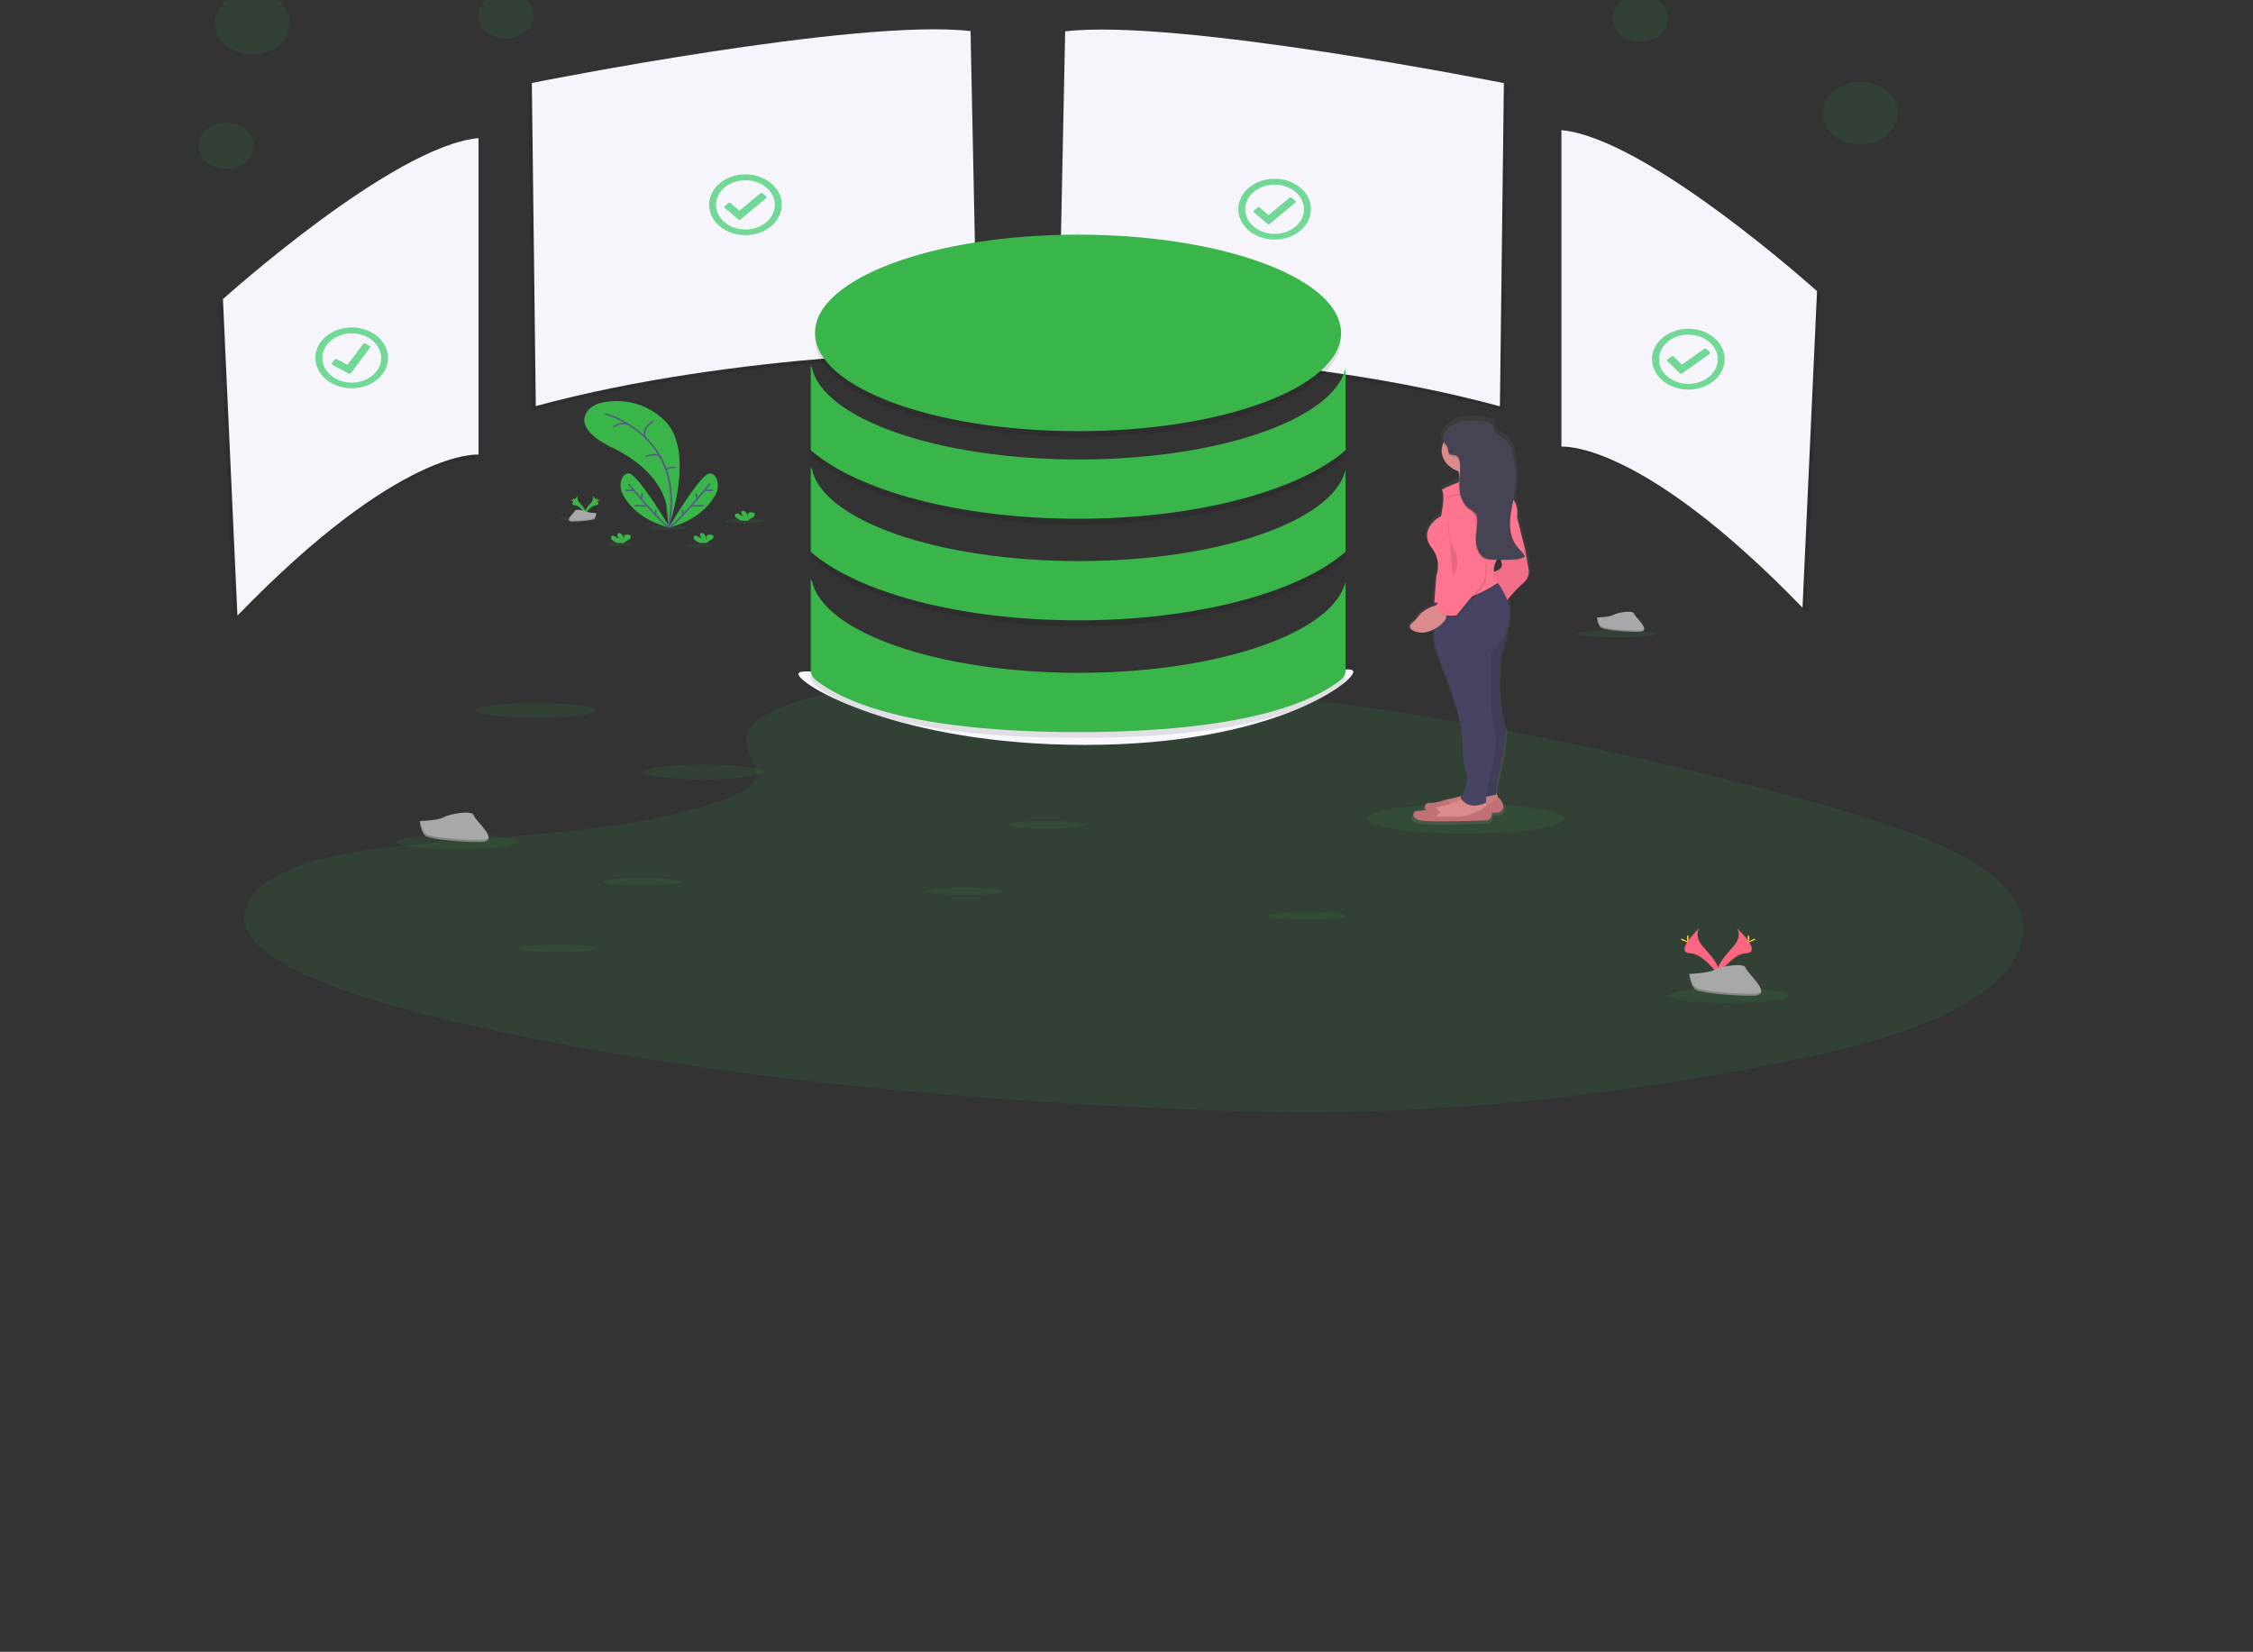 <?xml version="1.0" encoding="UTF-8" standalone="no"?>
<svg
   xmlns:dc="http://purl.org/dc/elements/1.1/"
   xmlns:cc="http://creativecommons.org/ns#"
   xmlns:rdf="http://www.w3.org/1999/02/22-rdf-syntax-ns#"
   xmlns:svg="http://www.w3.org/2000/svg"
   xmlns="http://www.w3.org/2000/svg"
   xmlns:sodipodi="http://sodipodi.sourceforge.net/DTD/sodipodi-0.dtd"
   xmlns:inkscape="http://www.inkscape.org/namespaces/inkscape"
   id="0b9b7173-8d17-4004-875f-329f7c0a9383"
   data-name="Layer 1"
   width="1055.52"
   height="773.82"
   viewBox="0 0 1055.52 773.82"
   version="1.1"
   sodipodi:docname="undraw_server_status_5pbv.svg"
   inkscape:version="0.92.4 (5da689c313, 2019-01-14)">
  <rect x="0" y="0" width="1055.52" height="773.82" fill="#333333" stroke="none"/>
  <sodipodi:namedview
     pagecolor="#ffffff"
     bordercolor="#666666"
     borderopacity="1"
     objecttolerance="10"
     gridtolerance="10"
     guidetolerance="10"
     inkscape:pageopacity="0"
     inkscape:pageshadow="2"
     inkscape:window-width="1600"
     inkscape:window-height="837"
     id="namedview20093"
     showgrid="false"
     showborder="false"
     inkscape:zoom="0.26906169"
     inkscape:cx="527.76001"
     inkscape:cy="386.91"
     inkscape:window-x="-8"
     inkscape:window-y="-8"
     inkscape:window-maximized="1"
     inkscape:current-layer="g20754" />
  <defs
     id="defs19860">
    <linearGradient
       id="214c5cce-d3ab-4a80-8eba-ba3719b3e789"
       x1="1958.6"
       y1="638.33"
       x2="1958.6"
       y2="355.69"
       gradientTransform="matrix(-1,0,0,1,2766,0)"
       gradientUnits="userSpaceOnUse">
      <stop
         offset="0"
         stop-color="gray"
         stop-opacity="0.25"
         id="stop19853" />
      <stop
         offset="0.54"
         stop-color="gray"
         stop-opacity="0.12"
         id="stop19855" />
      <stop
         offset="1"
         stop-color="gray"
         stop-opacity="0.1"
         id="stop19857" />
    </linearGradient>
  </defs>
  <title
     id="title19862">server status</title>
  <g
     id="g20754">
    <g
       id="g20870"
       transform="matrix(0.81,0,0,0.678,92.915,-3.717)">
      <path
         d="m 416.53,554.07 c 34.91,-13.73 89.71,-16.53 139.59,-15.43 156.68,3.43 298.11,36.8 420.44,74.55 44.29,13.67 87.89,28.4 116.64,47.22 58.52,38.31 41.16,91.38 -40.21,122.94 -27.69,10.74 -61.25,19 -95.71,26.26 C 896,822.59 829.92,833 760.38,836 710.8,838.11 660.6,836.39 611.31,833.44 473.58,825.17 338.4,807 225.09,775.77 c -49.7,-13.67 -96.54,-30.67 -117,-52.8 -20.46,-22.13 -7.38,-50.15 43.37,-63.25 21,-5.41 46.08,-7.86 70.65,-10.15 36.16,-3.38 72.9,-6.72 105.53,-13.59 33.71,-7.1 73.62,-20.83 66.95,-36.54 -7.19,-16.86 -12.93,-31.66 21.94,-45.37 z"
         transform="translate(-72.24,-63.09)"
         id="path19864"
         inkscape:connector-curvature="0"
         style="opacity:0.1;fill:#39b54a" />
      <path
         d="m 575.62,93.22 -3.81,221 c 0,0 137.92,0 255.26,38.1 L 829.36,129 c 0,0 -188.21,-44.92 -253.74,-35.78 z"
         transform="translate(-72.24,-63.09)"
         id="path19866"
         inkscape:connector-curvature="0"
         style="opacity:0.1" />
      <path
         d="m 573.62,90.22 -3.81,221 c 0,0 137.92,0 255.26,38.1 L 827.36,126 c 0,0 -188.21,-44.92 -253.74,-35.78 z"
         transform="translate(-72.24,-63.09)"
         id="path19868"
         inkscape:connector-curvature="0"
         style="fill:#f5f5fb" />
      <path
         d="m 516.88,93.05 3.81,221 c 0,0 -137.92,0 -255.26,38.1 l -2.29,-223.26 c 0,0 188.21,-44.98 253.74,-35.84 z"
         transform="translate(-72.24,-63.09)"
         id="path19870"
         inkscape:connector-curvature="0"
         style="opacity:0.1" />
      <path
         d="m 518.88,90.05 3.81,221 c 0,0 -137.92,0 -255.26,38.1 l -2.29,-223.26 c 0,0 188.21,-44.98 253.74,-35.84 z"
         transform="translate(-72.24,-63.09)"
         id="path19872"
         inkscape:connector-curvature="0"
         style="fill:#f5f5fb" />
      <path
         d="M 862.65,160.51 V 379.2 c 0,0 45,-5.33 139.44,111.25 l 8.39,-218.69 c 0,0 -98.3,-105.91 -147.83,-111.25 z"
         transform="translate(-72.24,-63.09)"
         id="path19874"
         inkscape:connector-curvature="0"
         style="opacity:0.1" />
      <path
         d="M 860.65,158.51 V 377.2 c 0,0 45,-5.33 139.44,111.25 l 8.39,-218.69 c 0,0 -98.3,-105.91 -147.83,-111.25 z"
         transform="translate(-72.24,-63.09)"
         id="path19876"
         inkscape:connector-curvature="0"
         style="fill:#f5f5fb" />
      <path
         d="m 232.3,167 v 218.7 c 0,0 -45,-5.33 -139.44,111.25 L 84.48,278.26 c 0,0 98.29,-105.91 147.82,-111.26 z"
         transform="translate(-72.24,-63.09)"
         id="path19878"
         inkscape:connector-curvature="0"
         style="opacity:0.1" />
      <path
         d="m 234.3,164 v 218.7 c 0,0 -45,-5.33 -139.44,111.25 L 86.48,275.26 c 0,0 98.29,-105.91 147.82,-111.26 z"
         transform="translate(-72.24,-63.09)"
         id="path19880"
         inkscape:connector-curvature="0"
         style="fill:#f5f5fb" />
      <path
         d="m 740.3,532.77 c 0,7.45 -47.31,50.5 -155,50.5 -107.69,0 -166,-41.55 -166,-49 0,-7.45 60.31,11 168,11 107.69,0 153,-19.96 153,-12.5 z"
         transform="translate(-72.24,-63.09)"
         id="path19882"
         inkscape:connector-curvature="0"
         style="fill:#f7f7fd" />
      <ellipse
         cx="316.11"
         cy="365.5"
         rx="11.46"
         ry="1.57"
         id="ellipse19884"
         style="opacity:0.1;fill:#39b54a" />
      <ellipse
         cx="272.22"
         cy="369.95"
         rx="11.46"
         ry="1.57"
         id="ellipse19886"
         style="opacity:0.1;fill:#39b54a" />
      <ellipse
         cx="220.54"
         cy="363.93"
         rx="11.46"
         ry="1.57"
         id="ellipse19888"
         style="opacity:0.1;fill:#39b54a" />
      <ellipse
         cx="289.79"
         cy="382.62"
         rx="8.14"
         ry="1.12"
         id="ellipse19890"
         style="opacity:0.1;fill:#39b54a" />
      <ellipse
         cx="244.24"
         cy="381.5"
         rx="8.14"
         ry="1.12"
         id="ellipse19892"
         style="opacity:0.1;fill:#39b54a" />
      <path
         d="m 344.22,432.69 c 0,0 16.06,-52.67 -2.52,-73.76 C 327.8,343.15 312,345 305,347 a 13.06,13.06 0 0 0 -8.43,7 c -2.47,5.33 -2,14 15.42,24.08 29.19,16.9 31,40.09 31,40.09 z"
         transform="translate(-72.24,-63.09)"
         id="path19894"
         inkscape:connector-curvature="0"
         style="fill:#39b54a" />
      <path
         d="m 307.48,354.46 c 0,0 47.36,14.81 36.74,78.23"
         transform="translate(-72.24,-63.09)"
         stroke-miterlimit="10"
         id="path19896"
         inkscape:connector-curvature="0"
         style="fill:none;stroke:#565987;stroke-miterlimit:10" />
      <path
         d="m 335.14,359.77 c 0,0 -6.52,4.39 -4.45,11"
         transform="translate(-72.24,-63.09)"
         stroke-miterlimit="10"
         id="path19898"
         inkscape:connector-curvature="0"
         style="fill:none;stroke:#565987;stroke-miterlimit:10" />
      <path
         d="m 312.23,363.68 c 0,0 4,-4.06 8.83,-1.82"
         transform="translate(-72.24,-63.09)"
         stroke-miterlimit="10"
         id="path19900"
         inkscape:connector-curvature="0"
         style="fill:none;stroke:#565987;stroke-miterlimit:10" />
      <path
         d="m 331,384.07 c 0,0 7,-3.55 8.81,0.9"
         transform="translate(-72.24,-63.09)"
         stroke-miterlimit="10"
         id="path19902"
         inkscape:connector-curvature="0"
         style="fill:none;stroke:#565987;stroke-miterlimit:10" />
      <path
         d="m 348.27,391.48 c 0,0 -5.26,-0.42 -5.35,2.09"
         transform="translate(-72.24,-63.09)"
         stroke-miterlimit="10"
         id="path19904"
         inkscape:connector-curvature="0"
         style="fill:none;stroke:#565987;stroke-miterlimit:10" />
      <path
         d="m 344.87,433.11 c 0,0 -18.82,-38.28 -24,-37.44 -2.45,0.4 -3.58,2.81 -4.1,5.24 a 15.4,15.4 0 0 0 1,9.32 c 2.71,6.12 9.88,17.77 27.1,22.88 z"
         transform="translate(-72.24,-63.09)"
         id="path19906"
         inkscape:connector-curvature="0"
         style="fill:#39b54a" />
      <path
         d="m 321,402.93 c 0,0 19.75,28.64 23.57,29.9"
         transform="translate(-72.24,-63.09)"
         stroke-miterlimit="10"
         id="path19908"
         inkscape:connector-curvature="0"
         style="fill:none;stroke:#565987;stroke-miterlimit:10" />
      <line
         x1="246.97"
         y1="344.31"
         x2="251.58"
         y2="344.31"
         stroke-miterlimit="10"
         id="line19910"
         style="fill:none;stroke:#565987;stroke-miterlimit:10" />
      <line
         x1="252.49"
         y1="354.79"
         x2="259.71"
         y2="355.1"
         stroke-miterlimit="10"
         id="line19912"
         style="fill:none;stroke:#565987;stroke-miterlimit:10" />
      <line
         x1="256.89"
         y1="346.41"
         x2="256.1"
         y2="350.17"
         stroke-miterlimit="10"
         id="line19914"
         style="fill:none;stroke:#565987;stroke-miterlimit:10" />
      <line
         x1="264.57"
         y1="357.86"
         x2="264.43"
         y2="361.28"
         stroke-miterlimit="10"
         id="line19916"
         style="fill:none;stroke:#565987;stroke-miterlimit:10" />
      <path
         d="m 344.31,433.11 c 0,0 18.81,-38.28 24,-37.44 2.46,0.4 3.59,2.81 4.1,5.24 a 15.47,15.47 0 0 1 -1,9.32 c -2.71,6.12 -9.88,17.77 -27.1,22.88 z"
         transform="translate(-72.24,-63.09)"
         id="path19918"
         inkscape:connector-curvature="0"
         style="fill:#39b54a" />
      <path
         d="m 368.15,402.93 c 0,0 -19.75,28.64 -23.56,29.9"
         transform="translate(-72.24,-63.09)"
         stroke-miterlimit="10"
         id="path19920"
         inkscape:connector-curvature="0"
         style="fill:none;stroke:#565987;stroke-miterlimit:10" />
      <line
         x1="297.73"
         y1="344.31"
         x2="293.12"
         y2="344.31"
         stroke-miterlimit="10"
         id="line19922"
         style="fill:none;stroke:#565987;stroke-miterlimit:10" />
      <line
         x1="292.21"
         y1="354.79"
         x2="284.98"
         y2="355.1"
         stroke-miterlimit="10"
         id="line19924"
         style="fill:none;stroke:#565987;stroke-miterlimit:10" />
      <line
         x1="287.81"
         y1="346.41"
         x2="288.6"
         y2="350.17"
         stroke-miterlimit="10"
         id="line19926"
         style="fill:none;stroke:#565987;stroke-miterlimit:10" />
      <line
         x1="280.13"
         y1="357.86"
         x2="280.27"
         y2="361.28"
         stroke-miterlimit="10"
         id="line19928"
         style="fill:none;stroke:#565987;stroke-miterlimit:10" />
      <path
         d="m 312,442.05 a 3.26,3.26 0 0 1 -1.07,-1.62 1.42,1.42 0 0 1 0.75,-1.64 c 0.68,-0.27 1.42,0.21 2,0.69 a 2.64,2.64 0 0 0 1.92,0.93 2.94,2.94 0 0 1 -0.91,-2.74 1.26,1.26 0 0 1 0.26,-0.56 c 0.38,-0.41 1.07,-0.23 1.53,0.09 1.45,1 1.85,3 1.86,4.77 a 8.56,8.56 0 0 0 0,-2 2,2 0 0 1 0.74,-1.74 2.26,2.26 0 0 1 1.12,-0.27 2.34,2.34 0 0 1 1.83,0.52 1.84,1.84 0 0 1 -0.07,2.25 7.15,7.15 0 0 1 -1.89,1.51 4.07,4.07 0 0 0 -1.35,1.29 0.94,0.94 0 0 0 -0.1,0.23 h -4.1 A 11.9,11.9 0 0 1 312,442.05 Z"
         transform="translate(-72.24,-63.09)"
         id="path19930"
         inkscape:connector-curvature="0"
         style="fill:#39b54a" />
      <path
         d="m 383.7,426.63 a 3.24,3.24 0 0 1 -1.07,-1.61 1.43,1.43 0 0 1 0.75,-1.65 2.1,2.1 0 0 1 2,0.7 2.59,2.59 0 0 0 1.92,0.92 2.93,2.93 0 0 1 -0.91,-2.74 1.12,1.12 0 0 1 0.26,-0.55 c 0.38,-0.41 1.07,-0.24 1.53,0.08 1.45,1 1.85,3 1.86,4.78 a 8.64,8.64 0 0 0 0,-2 2,2 0 0 1 0.74,-1.74 2.15,2.15 0 0 1 1.12,-0.26 2.3,2.3 0 0 1 1.83,0.52 1.82,1.82 0 0 1 -0.07,2.24 7.15,7.15 0 0 1 -1.89,1.51 4.17,4.17 0 0 0 -1.35,1.29 0.94,0.94 0 0 0 -0.1,0.23 h -4.1 a 11.54,11.54 0 0 1 -2.52,-1.72 z"
         transform="translate(-72.24,-63.09)"
         id="path19932"
         inkscape:connector-curvature="0"
         style="fill:#39b54a" />
      <path
         d="m 359.8,442.05 a 3.26,3.26 0 0 1 -1.07,-1.62 1.43,1.43 0 0 1 0.75,-1.64 c 0.69,-0.27 1.42,0.21 2,0.69 a 2.65,2.65 0 0 0 1.92,0.93 2.93,2.93 0 0 1 -0.9,-2.74 1.14,1.14 0 0 1 0.25,-0.56 c 0.38,-0.41 1.07,-0.23 1.53,0.09 1.45,1 1.86,3 1.87,4.77 a 9.17,9.17 0 0 0 0,-2 2,2 0 0 1 0.74,-1.74 3,3 0 0 1 2.95,0.25 1.82,1.82 0 0 1 -0.07,2.25 7,7 0 0 1 -1.89,1.51 4.26,4.26 0 0 0 -1.35,1.29 1.6,1.6 0 0 0 -0.1,0.23 h -4.09 a 11.71,11.71 0 0 1 -2.54,-1.71 z"
         transform="translate(-72.24,-63.09)"
         id="path19934"
         inkscape:connector-curvature="0"
         style="fill:#39b54a" />
      <path
         d="m 292,410.89 c 0,0 -1.53,2 0.71,5 2.24,3 4.1,5.59 3.35,7.48 0,0 -3.39,-5.63 -6.14,-5.71 -2.75,-0.08 -0.92,-3.39 2.08,-6.77 z"
         transform="translate(-72.24,-63.09)"
         id="path19936"
         inkscape:connector-curvature="0"
         style="fill:#39b54a" />
      <path
         d="m 292,410.89 a 2.36,2.36 0 0 0 -0.31,0.63 c -2.69,3.15 -4.12,6.1 -1.54,6.17 2.41,0.07 5.3,4.38 6,5.46 a 1.83,1.83 0 0 1 -0.08,0.25 c 0,0 -3.39,-5.63 -6.14,-5.71 -2.75,-0.08 -0.93,-3.42 2.07,-6.8 z"
         transform="translate(-72.24,-63.09)"
         id="path19938"
         inkscape:connector-curvature="0"
         style="opacity:0.1" />
      <path
         d="m 289.18,413.44 c 0,0.71 0.08,1.28 0.18,1.28 0.1,0 0.17,-0.57 0.17,-1.28 0,-0.71 -0.09,-0.37 -0.19,-0.37 -0.1,0 -0.16,-0.33 -0.16,0.37 z"
         transform="translate(-72.24,-63.09)"
         id="path19940"
         inkscape:connector-curvature="0"
         style="fill:#ffd037" />
      <path
         d="m 288.2,414.29 c 0.62,0.34 1.16,0.54 1.21,0.45 0.05,-0.09 -0.42,-0.43 -1,-0.76 -0.58,-0.33 -0.38,-0.1 -0.42,0 -0.04,0.1 -0.41,0.02 0.21,0.31 z"
         transform="translate(-72.24,-63.09)"
         id="path19942"
         inkscape:connector-curvature="0"
         style="fill:#ffd037" />
      <path
         d="m 300.14,410.89 c 0,0 1.54,2 -0.71,5 -2.25,3 -4.09,5.59 -3.34,7.48 0,0 3.38,-5.63 6.14,-5.71 2.76,-0.08 0.94,-3.39 -2.09,-6.77 z"
         transform="translate(-72.24,-63.09)"
         id="path19944"
         inkscape:connector-curvature="0"
         style="fill:#39b54a" />
      <path
         d="m 300.14,410.89 a 2.36,2.36 0 0 1 0.31,0.63 c 2.69,3.15 4.12,6.1 1.54,6.17 -2.41,0.07 -5.29,4.38 -6,5.46 a 1.83,1.83 0 0 0 0.08,0.25 c 0,0 3.38,-5.63 6.14,-5.71 2.76,-0.08 0.96,-3.42 -2.07,-6.8 z"
         transform="translate(-72.24,-63.09)"
         id="path19946"
         inkscape:connector-curvature="0"
         style="opacity:0.1" />
      <path
         d="m 303,413.44 c 0,0.71 -0.07,1.28 -0.17,1.28 -0.1,0 -0.18,-0.57 -0.18,-1.28 0,-0.71 0.1,-0.37 0.2,-0.37 0.1,0 0.15,-0.33 0.15,0.37 z"
         transform="translate(-72.24,-63.09)"
         id="path19948"
         inkscape:connector-curvature="0"
         style="fill:#ffd037" />
      <path
         d="m 304,414.29 c -0.62,0.34 -1.16,0.54 -1.2,0.45 -0.04,-0.09 0.41,-0.43 1,-0.76 0.59,-0.33 0.38,-0.1 0.43,0 0.05,0.1 0.36,0.02 -0.23,0.31 z"
         transform="translate(-72.24,-63.09)"
         id="path19950"
         inkscape:connector-curvature="0"
         style="fill:#ffd037" />
      <path
         d="m 302.51,423.14 c 0,0 -4.3,-0.13 -5.59,-1.05 -1.29,-0.92 -6.6,-2 -6.92,-0.55 -0.32,1.45 -6.45,7.35 -1.61,7.39 4.84,0.04 11.26,-0.76 12.55,-1.54 1.29,-0.78 1.57,-4.25 1.57,-4.25 z"
         transform="translate(-72.24,-63.09)"
         id="path19952"
         inkscape:connector-curvature="0"
         style="fill:#a8a8a8" />
      <path
         d="m 288.31,428.41 c 4.84,0 11.26,-0.75 12.55,-1.54 1,-0.6 1.37,-2.75 1.5,-3.74 h 0.15 c 0,0 -0.28,3.46 -1.57,4.25 -1.29,0.79 -7.7,1.58 -12.55,1.54 -1.39,0 -1.88,-0.51 -1.85,-1.25 0.19,0.46 0.73,0.73 1.77,0.74 z"
         transform="translate(-72.24,-63.09)"
         id="path19954"
         inkscape:connector-curvature="0"
         style="opacity:0.2" />
      <ellipse
         cx="195.17"
         cy="496.39"
         rx="34.72"
         ry="5.13"
         id="ellipse19956"
         style="opacity:0.1;fill:#39b54a" />
      <ellipse
         cx="292.15"
         cy="538.87"
         rx="34.72"
         ry="5.13"
         id="ellipse19958"
         style="opacity:0.1;fill:#39b54a" />
      <ellipse
         cx="149.49"
         cy="587.2"
         rx="34.72"
         ry="5.13"
         id="ellipse19960"
         style="opacity:0.1;fill:#39b54a" />
      <ellipse
         cx="885.14"
         cy="693.36"
         rx="34.72"
         ry="5.13"
         id="ellipse19962"
         style="opacity:0.1;fill:#39b54a" />
      <ellipse
         cx="491.09"
         cy="575.32"
         rx="22.99"
         ry="2.57"
         id="ellipse19964"
         style="opacity:0.1;fill:#39b54a" />
      <ellipse
         cx="820.09"
         cy="443.32"
         rx="22.99"
         ry="2.57"
         id="ellipse19966"
         style="opacity:0.1;fill:#39b54a" />
      <ellipse
         cx="641.08"
         cy="638.32"
         rx="22.99"
         ry="2.57"
         id="ellipse19968"
         style="opacity:0.1;fill:#39b54a" />
      <ellipse
         cx="442.64"
         cy="621.36"
         rx="22.99"
         ry="2.57"
         id="ellipse19970"
         style="opacity:0.1;fill:#39b54a" />
      <ellipse
         cx="256.67"
         cy="614.69"
         rx="22.99"
         ry="2.57"
         id="ellipse19972"
         style="opacity:0.1;fill:#39b54a" />
      <ellipse
         cx="208.21"
         cy="660.73"
         rx="22.99"
         ry="2.57"
         id="ellipse19974"
         style="opacity:0.1;fill:#39b54a" />
      <g
         id="g19984"
         style="opacity:0.1">
        <ellipse
           cx="508.8"
           cy="239.5"
           rx="152.12"
           ry="67.89"
           id="ellipse19976" />
        <path
           d="m 735.8,326.86 c -6.73,35.4 -73.23,63.19 -154.29,63.19 -81.77,0 -148.73,-28.28 -154.47,-64.11 h -0.57 v 57.69 c 26.74,27.94 85.94,47.37 154.66,47.37 68.72,0 127.92,-19.43 154.67,-47.37 z"
           transform="translate(-72.24,-63.09)"
           id="path19978"
           inkscape:connector-curvature="0" />
        <path
           d="m 735.8,397.06 c -6.73,35.39 -73.23,63.19 -154.29,63.19 -81.77,0 -148.73,-28.28 -154.47,-64.12 h -0.57 v 57.7 c 26.74,27.94 85.94,47.36 154.66,47.36 68.72,0 127.92,-19.42 154.67,-47.36 z"
           transform="translate(-72.24,-63.09)"
           id="path19980"
           inkscape:connector-curvature="0" />
        <path
           d="m 735.8,474.27 c -6.73,35.4 -73.23,63.19 -154.29,63.19 -81.77,0 -148.73,-28.27 -154.47,-64.11 h -0.57 v 62.22 a 9.59,9.59 0 0 0 3.08,7.06 c 28,25.71 85.39,35.78 151.58,35.78 66.19,0 123.55,-10.07 151.59,-35.78 a 9.59,9.59 0 0 0 3.08,-7.06 z"
           transform="translate(-72.24,-63.09)"
           id="path19982"
           inkscape:connector-curvature="0" />
      </g>
      <ellipse
         cx="508.8"
         cy="235.5"
         rx="152.12"
         ry="67.89"
         id="ellipse19986"
         style="fill:#39b54a" />
      <path
         d="m 735.8,322.86 c -6.73,35.4 -73.23,63.19 -154.29,63.19 -81.77,0 -148.73,-28.28 -154.47,-64.11 h -0.57 v 57.69 c 26.74,27.94 85.94,47.37 154.66,47.37 68.72,0 127.92,-19.43 154.67,-47.37 z"
         transform="translate(-72.24,-63.09)"
         id="path19988"
         inkscape:connector-curvature="0"
         style="fill:#39b54a" />
      <path
         d="m 735.8,393.06 c -6.73,35.39 -73.23,63.19 -154.29,63.19 -81.77,0 -148.73,-28.28 -154.47,-64.12 h -0.57 v 57.7 c 26.74,27.94 85.94,47.36 154.66,47.36 68.72,0 127.92,-19.42 154.67,-47.36 z"
         transform="translate(-72.24,-63.09)"
         id="path19990"
         inkscape:connector-curvature="0"
         style="fill:#39b54a" />
      <path
         d="m 735.8,470.27 c -6.73,35.4 -73.23,63.19 -154.29,63.19 -81.77,0 -148.73,-28.27 -154.47,-64.11 h -0.57 v 62.22 a 9.59,9.59 0 0 0 3.08,7.06 c 28,25.71 85.39,35.78 151.58,35.78 66.19,0 123.55,-10.07 151.59,-35.78 a 9.59,9.59 0 0 0 3.08,-7.06 z"
         transform="translate(-72.24,-63.09)"
         id="path19992"
         inkscape:connector-curvature="0"
         style="fill:#39b54a" />
      <ellipse
         cx="733.03"
         cy="571.25"
         rx="57"
         ry="10.26"
         id="ellipse19994"
         style="opacity:0.1;fill:#39b54a" />
      <path
         d="m 773.27,503.61 c 2.88,1.7 7.4,2.81 13.09,-0.85 l -0.05,8.11 c 0.4,5.56 7.28,25.83 7.28,25.83 l 4.85,16.67 a 130.07,130.07 0 0 1 5.33,36.28 c 0,4.06 0.38,8.26 1.55,11.42 2.59,7 -1,16 -2.57,19.32 a 80.1,80.1 0 0 1 -8,2.25 5.83,5.83 0 0 0 -0.71,0.22 v -0.05 c 0,0 -7.28,2.89 -10.52,2.49 -2.41,-0.29 -3.92,2.72 -2,4.93 a 14.88,14.88 0 0 1 -4.84,0.64 c -3.24,-0.4 -4.86,5.16 1.21,6.75 6.07,1.59 40.46,0 40.46,0 a 4.87,4.87 0 0 0 2.58,-5.38 l 4.3,-0.18 c 0,0 6.07,-2.78 0,-10.33 l -0.33,0.24 -1.29,-3.82 V 613 c 0,0 7.69,-37 5.26,-41.33 C 826.44,567.34 825.15,545 825.15,545 L 826,520.8 c 2.19,-4.52 3.31,-11.62 3.88,-17.17 a 36,36 0 0 0 1.55,-8.14 c 0.1,-1.31 0.18,-2.67 0.23,-4.09 a 27.27,27.27 0 0 0 -1.48,-9.16 92.06,92.06 0 0 1 9.17,-11.5 11.82,11.82 0 0 0 3.65,-10.33 l -2,-13.51 -4.86,-23 c 0.61,-6.39 -0.72,-10.07 -2.2,-12.15 0.35,-2.07 0.68,-4.13 0.93,-6.21 a 79.6,79.6 0 0 0 -1.42,-27 c -0.7,-3.08 -1.66,-6.25 -3.83,-8.59 -2.45,-2.66 -6.43,-4.27 -7.35,-7.74 a 20.66,20.66 0 0 0 -0.56,-2.62 c -0.89,-2.27 -3.69,-3.1 -6.15,-3.4 -4.38,-0.53 -10.71,-0.93 -14.92,0.79 A 18.09,18.09 0 0 0 792,365 a 6.89,6.89 0 0 0 -1,4.95 6.6,6.6 0 0 0 0.69,1.7 15.39,15.39 0 0 0 8.94,19.7 c 0.1,0.31 0.19,0.61 0.26,0.9 a 15.41,15.41 0 0 1 0.4,2.17 c -0.08,1.4 -0.17,2.81 -0.23,4.22 l -0.15,0.57 a 105.13,105.13 0 0 0 -10.17,5.18 c 2.42,3.58 -0.41,18.68 -0.41,18.68 -6.07,3.57 -12.13,12.71 -5.66,22.25 6.47,9.54 2.83,19.86 2.83,19.86 l -1,15.54 v 0 0 l -0.2,3.11 h 0.07 l -0.07,1.18 h 0.17 v 1.27 c -2.84,1.05 -7,3.15 -9.47,7.05 a 24.94,24.94 0 0 1 -4.23,5.19 3.12,3.12 0 0 0 0.5,5.09 z m 48.85,-41.28 a 14.77,14.77 0 0 1 1.44,-7.82 h 2.86 a 18.57,18.57 0 0 0 0.35,1.88 c 0.82,3.55 -2.46,5.22 -4.65,5.94 z"
         transform="translate(-72.24,-63.09)"
         id="path19996"
         style="fill:url(#214c5cce-d3ab-4a80-8eba-ba3719b3e789)"
         inkscape:connector-curvature="0" />
      <path
         d="m 822.92,616.33 1.56,4.67 -5.06,5.06 -16.74,3.94 -12.07,-1.17 0.78,-4.28 v 0 a 5.17,5.17 0 0 1 3.83,-3.78 c 5,-1.16 14.42,-3.82 16.41,-7.51 z"
         transform="translate(-72.24,-63.09)"
         id="path19998"
         inkscape:connector-curvature="0"
         style="fill:#db8b8b" />
      <path
         d="m 822.92,616.33 1.56,4.67 -5.06,5.06 -16.74,3.94 -12.07,-1.17 0.78,-4.28 v 0 a 5.17,5.17 0 0 1 3.83,-3.78 c 5,-1.16 14.42,-3.82 16.41,-7.51 z"
         transform="translate(-72.24,-63.09)"
         id="path20000"
         inkscape:connector-curvature="0"
         style="opacity:0.1" />
      <path
         d="m 794.5,627.62 2.34,-3.11 -2.34,-3.61 c 0,0 -7,2.83 -10.12,2.44 -3.12,-0.39 -4.67,5.06 1.17,6.62 5.84,1.56 38.93,0 38.93,0 0,0 5.84,-2.73 0,-10.13 l -5.06,3.9 c 0,0 -8.57,4.67 -12.85,3.89 z"
         transform="translate(-72.24,-63.09)"
         id="path20002"
         inkscape:connector-curvature="0"
         style="fill:#c17174" />
      <path
         d="m 784,634.24 12.07,1.17 16.74,-3.9 5.06,-5.06 -0.41,-1.23 -0.58,-1.74 -0.57,-1.7 -11.31,-3.11 a 7,7 0 0 1 -2.29,2.29 c -3.67,2.51 -10.25,4.32 -14.12,5.22 a 3.82,3.82 0 0 0 -0.48,0.15 5,5 0 0 0 -2,1.21 5.1,5.1 0 0 0 -1.38,2.42 z"
         transform="translate(-72.24,-63.09)"
         id="path20004"
         inkscape:connector-curvature="0"
         style="fill:#db8b8b" />
      <path
         d="m 784,634.24 12.07,1.17 16.74,-3.9 5.06,-5.06 -0.41,-1.23 -4.65,3.57 c 0,0 -8.57,4.67 -12.85,3.89 h -12.08 l 2.34,-3.11 -2.1,-3.24 a 5,5 0 0 0 -2,1.21 5.1,5.1 0 0 0 -1.38,2.42 z"
         transform="translate(-72.24,-63.09)"
         id="path20006"
         inkscape:connector-curvature="0"
         style="opacity:0.1" />
      <path
         d="m 787.88,633.07 2.34,-3.11 -2.34,-3.61 c 0,0 -7,2.83 -10.12,2.44 -3.12,-0.39 -4.67,5.06 1.17,6.62 5.84,1.56 38.93,0 38.93,0 0,0 5.84,-2.73 0,-10.12 l -5.06,3.89 c 0,0 -8.57,4.67 -12.85,3.89 z"
         transform="translate(-72.24,-63.09)"
         id="path20008"
         inkscape:connector-curvature="0"
         style="fill:#c17174" />
      <path
         d="m 797.61,407.27 c 0,0 18.69,2 16,-5.84 a 13.91,13.91 0 0 1 -0.58,-6.88 18.94,18.94 0 0 1 3.3,-7.91 l -17.52,2.72 a 21.86,21.86 0 0 1 2.38,5.63 c 2.05,8.26 -3.58,12.28 -3.58,12.28 z"
         transform="translate(-72.24,-63.09)"
         id="path20010"
         inkscape:connector-curvature="0"
         style="fill:#db8b8b" />
      <path
         d="m 829.54,496 c 0,0 -0.39,16.74 -4.28,24.92 l -0.78,23.75 c 0,0 1.16,21.8 3.5,26.08 2.34,4.28 -5.06,40.49 -5.06,40.49 v 6.23 c 0,0 -12.46,4.67 -16,-0.78 l 3.5,-46.33 -1.56,-64.23 z"
         transform="translate(-72.24,-63.09)"
         id="path20012"
         inkscape:connector-curvature="0"
         style="fill:#474463" />
      <path
         d="m 829.54,496 c 0,0 -0.39,16.74 -4.28,24.92 l -0.78,23.75 c 0,0 1.16,21.8 3.5,26.08 2.34,4.28 -5.06,40.49 -5.06,40.49 v 6.23 c 0,0 -12.46,4.67 -16,-0.78 l 3.5,-46.33 -1.56,-64.23 z"
         transform="translate(-72.24,-63.09)"
         id="path20014"
         inkscape:connector-curvature="0"
         style="opacity:0.1" />
      <path
         d="m 837.32,442.31 2.34,6.23 2,13.23 a 11.75,11.75 0 0 1 -3.51,10.13 c -4.67,4.67 -10.9,14.4 -10.9,14.4 l -7.39,-22.19 c 0,0 7.39,-1.17 6.22,-6.23 -1.17,-5.06 -0.77,-14.4 -0.77,-14.4 z"
         transform="translate(-72.24,-63.09)"
         id="path20016"
         inkscape:connector-curvature="0"
         style="fill:#ff748e" />
      <path
         d="m 837.41,442.22 2.33,6.23 2,13.24 a 11.7,11.7 0 0 1 -3.5,10.12 c -4.68,4.67 -10.9,14.41 -10.9,14.41 L 819.89,464 c 0,0 7.4,-1.17 6.23,-6.23 -1.17,-5.06 -0.78,-14.41 -0.78,-14.41 z"
         transform="translate(-72.24,-63.09)"
         id="path20018"
         inkscape:connector-curvature="0"
         style="opacity:0.05" />
      <path
         d="m 802.72,621 c 5,7.86 12.77,3.4 14.15,2.52 l -0.57,-1.7 -11.3,-3.15 a 7,7 0 0 1 -2.28,2.33 z"
         transform="translate(-72.24,-63.09)"
         id="path20020"
         inkscape:connector-curvature="0"
         style="opacity:0.1" />
      <path
         d="m 787.1,511.22 c 0.39,5.45 7,25.3 7,25.3 l 4.67,16.34 a 130.39,130.39 0 0 1 5.13,35.54 34.71,34.71 0 0 0 1.49,11.19 c 3.12,8.57 -3.11,20.24 -3.11,20.24 5.45,9.74 14.79,3.12 14.79,3.12 v -6.23 c 0,0 7.4,-33.87 5.45,-40.49 -1.95,-6.62 -2.72,-24.52 -2.72,-24.52 v -32.32 a 36.67,36.67 0 0 0 10.68,-23.24 c 0.09,-1.28 0.17,-2.62 0.22,-4 0.31,-8.78 -5.7,-19.08 -8,-22.75 -0.56,-0.89 -0.92,-1.39 -0.92,-1.39 l -34.37,13.64 h -0.08 v 1.35 2.94 z"
         transform="translate(-72.24,-63.09)"
         id="path20022"
         inkscape:connector-curvature="0"
         style="fill:#474463" />
      <path
         d="m 798.78,389.36 a 21.86,21.86 0 0 1 2.38,5.63 15.22,15.22 0 0 0 11.84,-0.44 18.94,18.94 0 0 1 3.3,-7.91 z"
         transform="translate(-72.24,-63.09)"
         id="path20024"
         inkscape:connector-curvature="0"
         style="opacity:0.1" />
      <circle
         cx="734.33"
         cy="316.93"
         r="15.18"
         id="circle20026"
         style="fill:#db8b8b" />
      <path
         d="m 787.1,485.91 h 0.17 c 16.32,3.36 36.82,-13.65 36.82,-13.65 a 20.31,20.31 0 0 1 -1.42,-2.9 c -0.56,-0.89 -0.92,-1.39 -0.92,-1.39 l -34.37,13.64 -0.09,1.36 z"
         transform="translate(-72.24,-63.09)"
         id="path20028"
         inkscape:connector-curvature="0"
         style="opacity:0.1" />
      <path
         d="m 791.39,406.88 c 0,0 21.8,-13.24 28.8,-7.79 l 9.74,12.46 c 0,0 6.23,1.95 5.07,14.45 l 4.67,22.58 -14,3.5 c 0,0 -8.17,7.79 -1.55,19.08 0,0 -20.64,17.13 -37,13.62 l 1.17,-18.29 c 0,0 3.5,-10.13 -2.72,-19.47 -6.22,-9.34 -0.39,-18.3 5.45,-21.8 -0.02,-0.04 2.7,-14.84 0.37,-18.34 z"
         transform="translate(-72.24,-63.09)"
         id="path20030"
         inkscape:connector-curvature="0"
         style="fill:#ff748e" />
      <path
         d="m 790.22,486.3 c 0,0 -8.18,1.56 -12.07,7.79 a 24.3,24.3 0 0 1 -4.08,5.09 3.08,3.08 0 0 0 0.49,4.92 c 3.09,1.86 8.12,3 14.49,-2.23 10.95,-8.95 1.17,-15.57 1.17,-15.57 z"
         transform="translate(-72.24,-63.09)"
         id="path20032"
         inkscape:connector-curvature="0"
         style="fill:#db8b8b" />
      <path
         d="m 802.29,414.28 c 0,0 7.78,-0.78 9.73,19.46 1.95,20.24 5.06,24.92 5.06,24.92 0,0 1.95,10.51 -2.73,16.74 -4.68,6.23 -13.62,19.47 -13.62,19.47 0,0 -9.73,2.72 -11.68,-7 l 12.07,-22.58 c 0,0 1.94,-7.79 -2.73,-13.24 -4.67,-5.45 -8.17,-41.67 3.9,-37.77 z"
         transform="translate(-72.24,-63.09)"
         id="path20034"
         inkscape:connector-curvature="0"
         style="opacity:0.1" />
      <path
         d="m 801.51,413.11 c 0,0 7.78,-0.78 9.73,19.47 1.95,20.25 5.06,24.91 5.06,24.91 0,0 2,10.51 -2.72,16.74 -4.72,6.23 -13.58,19.47 -13.58,19.47 0,0 -9.73,2.72 -11.68,-7 l 12.07,-22.58 c 0,0 1.95,-7.79 -2.73,-13.24 -4.68,-5.45 -8.22,-41.66 3.85,-37.77 z"
         transform="translate(-72.24,-63.09)"
         id="path20036"
         inkscape:connector-curvature="0"
         style="fill:#ff748e" />
      <path
         d="m 795.08,427.71 c 0,0 -0.77,12.07 2.73,18.69 3.5,6.62 3.5,15.18 0,19.85"
         transform="translate(-72.24,-63.09)"
         id="path20038"
         inkscape:connector-curvature="0"
         style="opacity:0.1" />
      <path
         d="m 793.14,412.91 c 0,0 3.11,-3.11 12.07,-3.5 8.96,-0.39 12.84,-3.11 12.84,-3.11"
         transform="translate(-72.24,-63.09)"
         id="path20040"
         inkscape:connector-curvature="0"
         style="opacity:0.1" />
      <path
         d="m 814.79,360.4 c 2.37,0.29 5.07,1.1 5.92,3.32 a 22.14,22.14 0 0 1 0.55,2.57 c 0.88,3.4 4.71,5 7.07,7.58 2.08,2.3 3,5.4 3.68,8.43 a 79.17,79.17 0 0 1 1.37,26.45 c -0.76,6.45 -2.32,12.81 -2.75,19.29 -0.43,6.48 0.36,13.31 3.9,18.76 1.53,2.34 3.54,4.4 4.62,7 -2.23,1.81 -5.31,2.07 -8.19,2.17 q -5,0.17 -10.05,0 a 10.67,10.67 0 0 1 -5.1,-1.07 7.86,7.86 0 0 1 -2.68,-2.87 c -1.92,-3.25 -2.4,-7.16 -2.32,-10.93 0.08,-3.77 0.68,-7.52 0.75,-11.3 a 9.82,9.82 0 0 0 -1.31,-5.92 19.07,19.07 0 0 0 -3.26,-3 c -4.17,-3.7 -5.6,-9.62 -5.74,-15.19 -0.14,-5.57 0.78,-11.14 0.31,-16.69 -0.18,-2.17 -1,-4.78 -3.13,-5.2 a 11.38,11.38 0 0 1 -2,-0.26 c -1.71,-0.66 -1.54,-3.07 -2,-4.84 -0.55,-2 -2.25,-3.53 -2.73,-5.53 -1.12,-4.71 4.88,-10.34 8.81,-12 3.93,-1.66 10.07,-1.29 14.28,-0.77 z"
         transform="translate(-72.24,-63.09)"
         id="path20042"
         inkscape:connector-curvature="0"
         style="opacity:0.1" />
      <path
         d="m 815.18,359.62 c 2.37,0.29 5.07,1.1 5.92,3.33 a 21.54,21.54 0 0 1 0.55,2.56 c 0.88,3.4 4.71,5 7.07,7.58 2.08,2.3 3,5.4 3.68,8.43 a 79.17,79.17 0 0 1 1.36,26.48 c -0.75,6.45 -2.31,12.81 -2.74,19.3 -0.43,6.49 0.36,13.3 3.9,18.75 1.53,2.35 3.54,4.4 4.62,7 -2.23,1.82 -5.31,2.07 -8.19,2.17 q -5,0.16 -10.05,0 a 10.66,10.66 0 0 1 -5.1,-1.06 7.89,7.89 0 0 1 -2.68,-2.88 c -1.92,-3.25 -2.4,-7.16 -2.32,-10.93 0.08,-3.77 0.68,-7.52 0.75,-11.29 0,-2.06 -0.12,-4.24 -1.31,-5.92 a 18.73,18.73 0 0 0 -3.26,-3 c -4.17,-3.7 -5.6,-9.62 -5.74,-15.19 -0.14,-5.57 0.78,-11.14 0.31,-16.69 -0.18,-2.17 -1,-4.78 -3.13,-5.2 a 11.38,11.38 0 0 1 -2,-0.26 c -1.71,-0.66 -1.54,-3.07 -2,-4.84 -0.55,-2 -2.25,-3.52 -2.73,-5.53 -1.12,-4.71 4.88,-10.34 8.81,-12 3.93,-1.66 10.1,-1.33 14.28,-0.81 z"
         transform="translate(-72.24,-63.09)"
         id="path20044"
         inkscape:connector-curvature="0"
         style="fill:#464353" />
      <path
         d="m 200.28,635.86 c 0,0 10.72,-0.33 13.94,-2.63 3.22,-2.3 16.48,-5.05 17.28,-1.36 0.8,3.69 16.1,18.34 4,18.44 -12.1,0.1 -28.1,-1.89 -31.33,-3.85 -3.23,-1.96 -3.89,-10.6 -3.89,-10.6 z"
         transform="translate(-72.24,-63.09)"
         id="path20046"
         inkscape:connector-curvature="0"
         style="fill:#a8a8a8" />
      <path
         d="m 235.72,649 c -12.09,0.1 -28.1,-1.88 -31.32,-3.84 -2.45,-1.5 -3.43,-6.86 -3.76,-9.34 h -0.36 c 0,0 0.68,8.64 3.9,10.6 3.22,1.96 19.23,3.94 31.33,3.85 3.49,0 4.69,-1.27 4.63,-3.11 -0.49,1.15 -1.82,1.84 -4.42,1.84 z"
         transform="translate(-72.24,-63.09)"
         id="path20048"
         inkscape:connector-curvature="0"
         style="opacity:0.2" />
      <path
         d="m 881.17,495.21 c 0,0 7.35,-0.23 9.57,-1.81 2.22,-1.58 11.31,-3.46 11.86,-0.93 0.55,2.53 11.06,12.59 2.75,12.66 -8.31,0.07 -19.29,-1.3 -21.5,-2.64 -2.21,-1.34 -2.68,-7.28 -2.68,-7.28 z"
         transform="translate(-72.24,-63.09)"
         id="path20050"
         inkscape:connector-curvature="0"
         style="fill:#a8a8a8" />
      <path
         d="m 905.5,504.25 c -8.3,0.06 -19.29,-1.3 -21.5,-2.64 -1.69,-1 -2.36,-4.71 -2.58,-6.41 h -0.25 c 0,0 0.47,5.93 2.68,7.28 2.21,1.35 13.2,2.7 21.5,2.64 2.4,0 3.23,-0.87 3.18,-2.14 -0.33,0.78 -1.24,1.25 -3.03,1.27 z"
         transform="translate(-72.24,-63.09)"
         id="path20052"
         inkscape:connector-curvature="0"
         style="opacity:0.2" />
      <circle
         cx="31.29"
         cy="21.63"
         r="21.63"
         id="circle20054"
         style="opacity:0.1;fill:#39b54a" />
      <circle
         cx="961.29"
         cy="83.63"
         r="21.63"
         id="circle20056"
         style="opacity:0.1;fill:#39b54a" />
      <circle
         cx="16"
         cy="106.18"
         r="16"
         id="circle20058"
         style="opacity:0.1;fill:#39b54a" />
      <circle
         cx="178"
         cy="16.18"
         r="16"
         id="circle20060"
         style="opacity:0.1;fill:#39b54a" />
      <circle
         cx="834"
         cy="18.18"
         r="16"
         id="circle20062"
         style="opacity:0.1;fill:#39b54a" />
      <path
         d="m 961.86,709.49 c 0,0 4,5.24 -1.85,13.15 -5.85,7.91 -10.68,14.58 -8.73,19.51 0,0 8.83,-14.68 16,-14.89 7.17,-0.21 2.48,-8.93 -5.42,-17.77 z"
         transform="translate(-72.24,-63.09)"
         id="path20064"
         inkscape:connector-curvature="0"
         style="fill:#fc6681" />
      <path
         d="m 961.86,709.49 a 6.42,6.42 0 0 1 0.81,1.65 c 7,8.24 10.76,15.93 4,16.12 -6.28,0.18 -13.81,11.41 -15.62,14.25 a 5.39,5.39 0 0 0 0.22,0.64 c 0,0 8.83,-14.68 16,-14.89 7.17,-0.21 2.49,-8.93 -5.41,-17.77 z"
         transform="translate(-72.24,-63.09)"
         id="path20066"
         inkscape:connector-curvature="0"
         style="opacity:0.1" />
      <path
         d="m 969.3,716.17 c 0,1.84 -0.21,3.34 -0.46,3.34 -0.25,0 -0.46,-1.5 -0.46,-3.34 0,-1.84 0.26,-1 0.51,-1 0.25,0 0.41,-0.85 0.41,1 z"
         transform="translate(-72.24,-63.09)"
         id="path20068"
         inkscape:connector-curvature="0"
         style="fill:#ffd037" />
      <path
         d="m 971.86,718.37 c -1.62,0.88 -3,1.41 -3.16,1.19 -0.16,-0.22 1.1,-1.12 2.71,-2 1.61,-0.88 1,-0.24 1.11,0 0.11,0.24 0.96,-0.07 -0.66,0.81 z"
         transform="translate(-72.24,-63.09)"
         id="path20070"
         inkscape:connector-curvature="0"
         style="fill:#ffd037" />
      <path
         d="m 940.7,709.49 c 0,0 -4,5.24 1.85,13.15 5.85,7.91 10.68,14.58 8.73,19.51 0,0 -8.84,-14.68 -16,-14.89 -7.16,-0.21 -2.49,-8.93 5.42,-17.77 z"
         transform="translate(-72.24,-63.09)"
         id="path20072"
         inkscape:connector-curvature="0"
         style="fill:#fc6681" />
      <path
         d="m 940.7,709.49 a 6.61,6.61 0 0 0 -0.82,1.65 c -7,8.24 -10.75,15.93 -4,16.12 6.28,0.18 13.82,11.41 15.62,14.25 -0.06,0.21 -0.13,0.43 -0.21,0.64 0,0 -8.84,-14.68 -16,-14.89 -7.16,-0.21 -2.5,-8.93 5.41,-17.77 z"
         transform="translate(-72.24,-63.09)"
         id="path20074"
         inkscape:connector-curvature="0"
         style="opacity:0.1" />
      <path
         d="m 933.25,716.17 c 0,1.84 0.21,3.34 0.47,3.34 0.26,0 0.46,-1.5 0.46,-3.34 0,-1.84 -0.26,-1 -0.52,-1 -0.26,0 -0.41,-0.85 -0.41,1 z"
         transform="translate(-72.24,-63.09)"
         id="path20076"
         inkscape:connector-curvature="0"
         style="fill:#ffd037" />
      <path
         d="m 930.7,718.37 c 1.62,0.88 3,1.41 3.15,1.19 0.15,-0.22 -1.09,-1.12 -2.71,-2 -1.62,-0.88 -1,-0.24 -1.1,0 -0.1,0.24 -0.96,-0.07 0.66,0.81 z"
         transform="translate(-72.24,-63.09)"
         id="path20078"
         inkscape:connector-curvature="0"
         style="fill:#ffd037" />
      <path
         d="m 934.53,741.47 c 0,0 11.2,-0.35 14.57,-2.75 3.37,-2.4 17.23,-5.27 18.07,-1.42 0.84,3.85 16.82,19.17 4.18,19.27 -12.64,0.1 -29.38,-2 -32.74,-4 -3.36,-2 -4.08,-11.1 -4.08,-11.1 z"
         transform="translate(-72.24,-63.09)"
         id="path20080"
         inkscape:connector-curvature="0"
         style="fill:#a8a8a8" />
      <path
         d="m 971.58,755.23 c -12.65,0.1 -29.38,-2 -32.75,-4 -2.56,-1.56 -3.59,-7.17 -3.93,-9.76 h -0.37 c 0,0 0.71,9 4.08,11.08 3.37,2.08 20.1,4.12 32.74,4 3.65,0 4.91,-1.33 4.84,-3.25 -0.5,1.18 -1.9,1.91 -4.61,1.93 z"
         transform="translate(-72.24,-63.09)"
         id="path20082"
         inkscape:connector-curvature="0"
         style="opacity:0.2" />
      <path
         d="m 388.69,189.06 a 21,21 0 1 0 21,21 21,21 0 0 0 -21,-21 z m 0,4.07 a 17,17 0 1 1 -17,17 17,17 0 0 1 17,-17 m 11.89,11.05 -1.91,-1.93 a 1,1 0 0 0 -1.44,0 l -12,11.89 -5.06,-5.14 a 1,1 0 0 0 -1.44,0 l -1.92,1.91 a 1,1 0 0 0 0,1.44 l 7.7,7.76 a 1,1 0 0 0 1.44,0 l 14.63,-14.52 a 1,1 0 0 0 0,-1.44 z"
         transform="translate(-72.24,-63.09)"
         id="path20084"
         inkscape:connector-curvature="0"
         style="opacity:0.7;fill:#3acc6c" />
      <path
         d="m 156.21,295.38 a 21,21 0 1 0 25.22,15.76 21,21 0 0 0 -25.22,-15.76 z m 0.92,4 a 17,17 0 1 1 -12.71,20.34 17,17 0 0 1 12.71,-20.34 m 14.07,8.1 -2.3,-1.48 a 1,1 0 0 0 -1.4,0.32 l -9,14.28 -6.09,-3.85 a 1,1 0 0 0 -1.4,0.32 l -1.45,2.3 a 1,1 0 0 0 0.32,1.4 l 9.24,5.83 a 1,1 0 0 0 1.41,-0.32 l 11,-17.43 a 1,1 0 0 0 -0.31,-1.4 z"
         transform="translate(-72.24,-63.09)"
         id="path20086"
         inkscape:connector-curvature="0"
         style="opacity:0.7;fill:#3acc6c" />
      <path
         d="m 694.76,192.1 a 21,21 0 1 0 21,21 21,21 0 0 0 -21,-21 z m 0,4.07 a 17,17 0 1 1 -17,17 17,17 0 0 1 17,-17 m 11.89,11.05 -1.91,-1.93 a 1,1 0 0 0 -1.44,0 l -12,11.89 -5.07,-5.11 a 1,1 0 0 0 -1.44,0 l -1.91,1.93 a 1,1 0 0 0 0,1.44 l 7.7,7.76 a 1,1 0 0 0 1.44,0 l 14.63,-14.52 a 1,1 0 0 0 0,-1.44 z"
         transform="translate(-72.24,-63.09)"
         id="path20088"
         inkscape:connector-curvature="0"
         style="opacity:0.7;fill:#3acc6c" />
      <path
         d="M 935.69,295.81 A 21,21 0 1 0 955,318.4 21,21 0 0 0 935.69,295.81 Z m -0.32,4.05 a 17,17 0 1 1 -18.22,15.6 16.95,16.95 0 0 1 18.22,-15.6 m 11,11.94 -1.76,-2.07 a 1,1 0 0 0 -1.43,-0.12 l -12.87,10.93 -4.66,-5.49 a 1,1 0 0 0 -1.44,-0.12 l -2.07,1.76 a 1,1 0 0 0 -0.11,1.43 l 7.07,8.33 a 1,1 0 0 0 1.43,0.12 l 15.72,-13.34 a 1,1 0 0 0 0.12,-1.43 z"
         transform="translate(-72.24,-63.09)"
         id="path20090"
         inkscape:connector-curvature="0"
         style="opacity:0.7;fill:#3acc6c" />
    </g>
  </g>
</svg>
